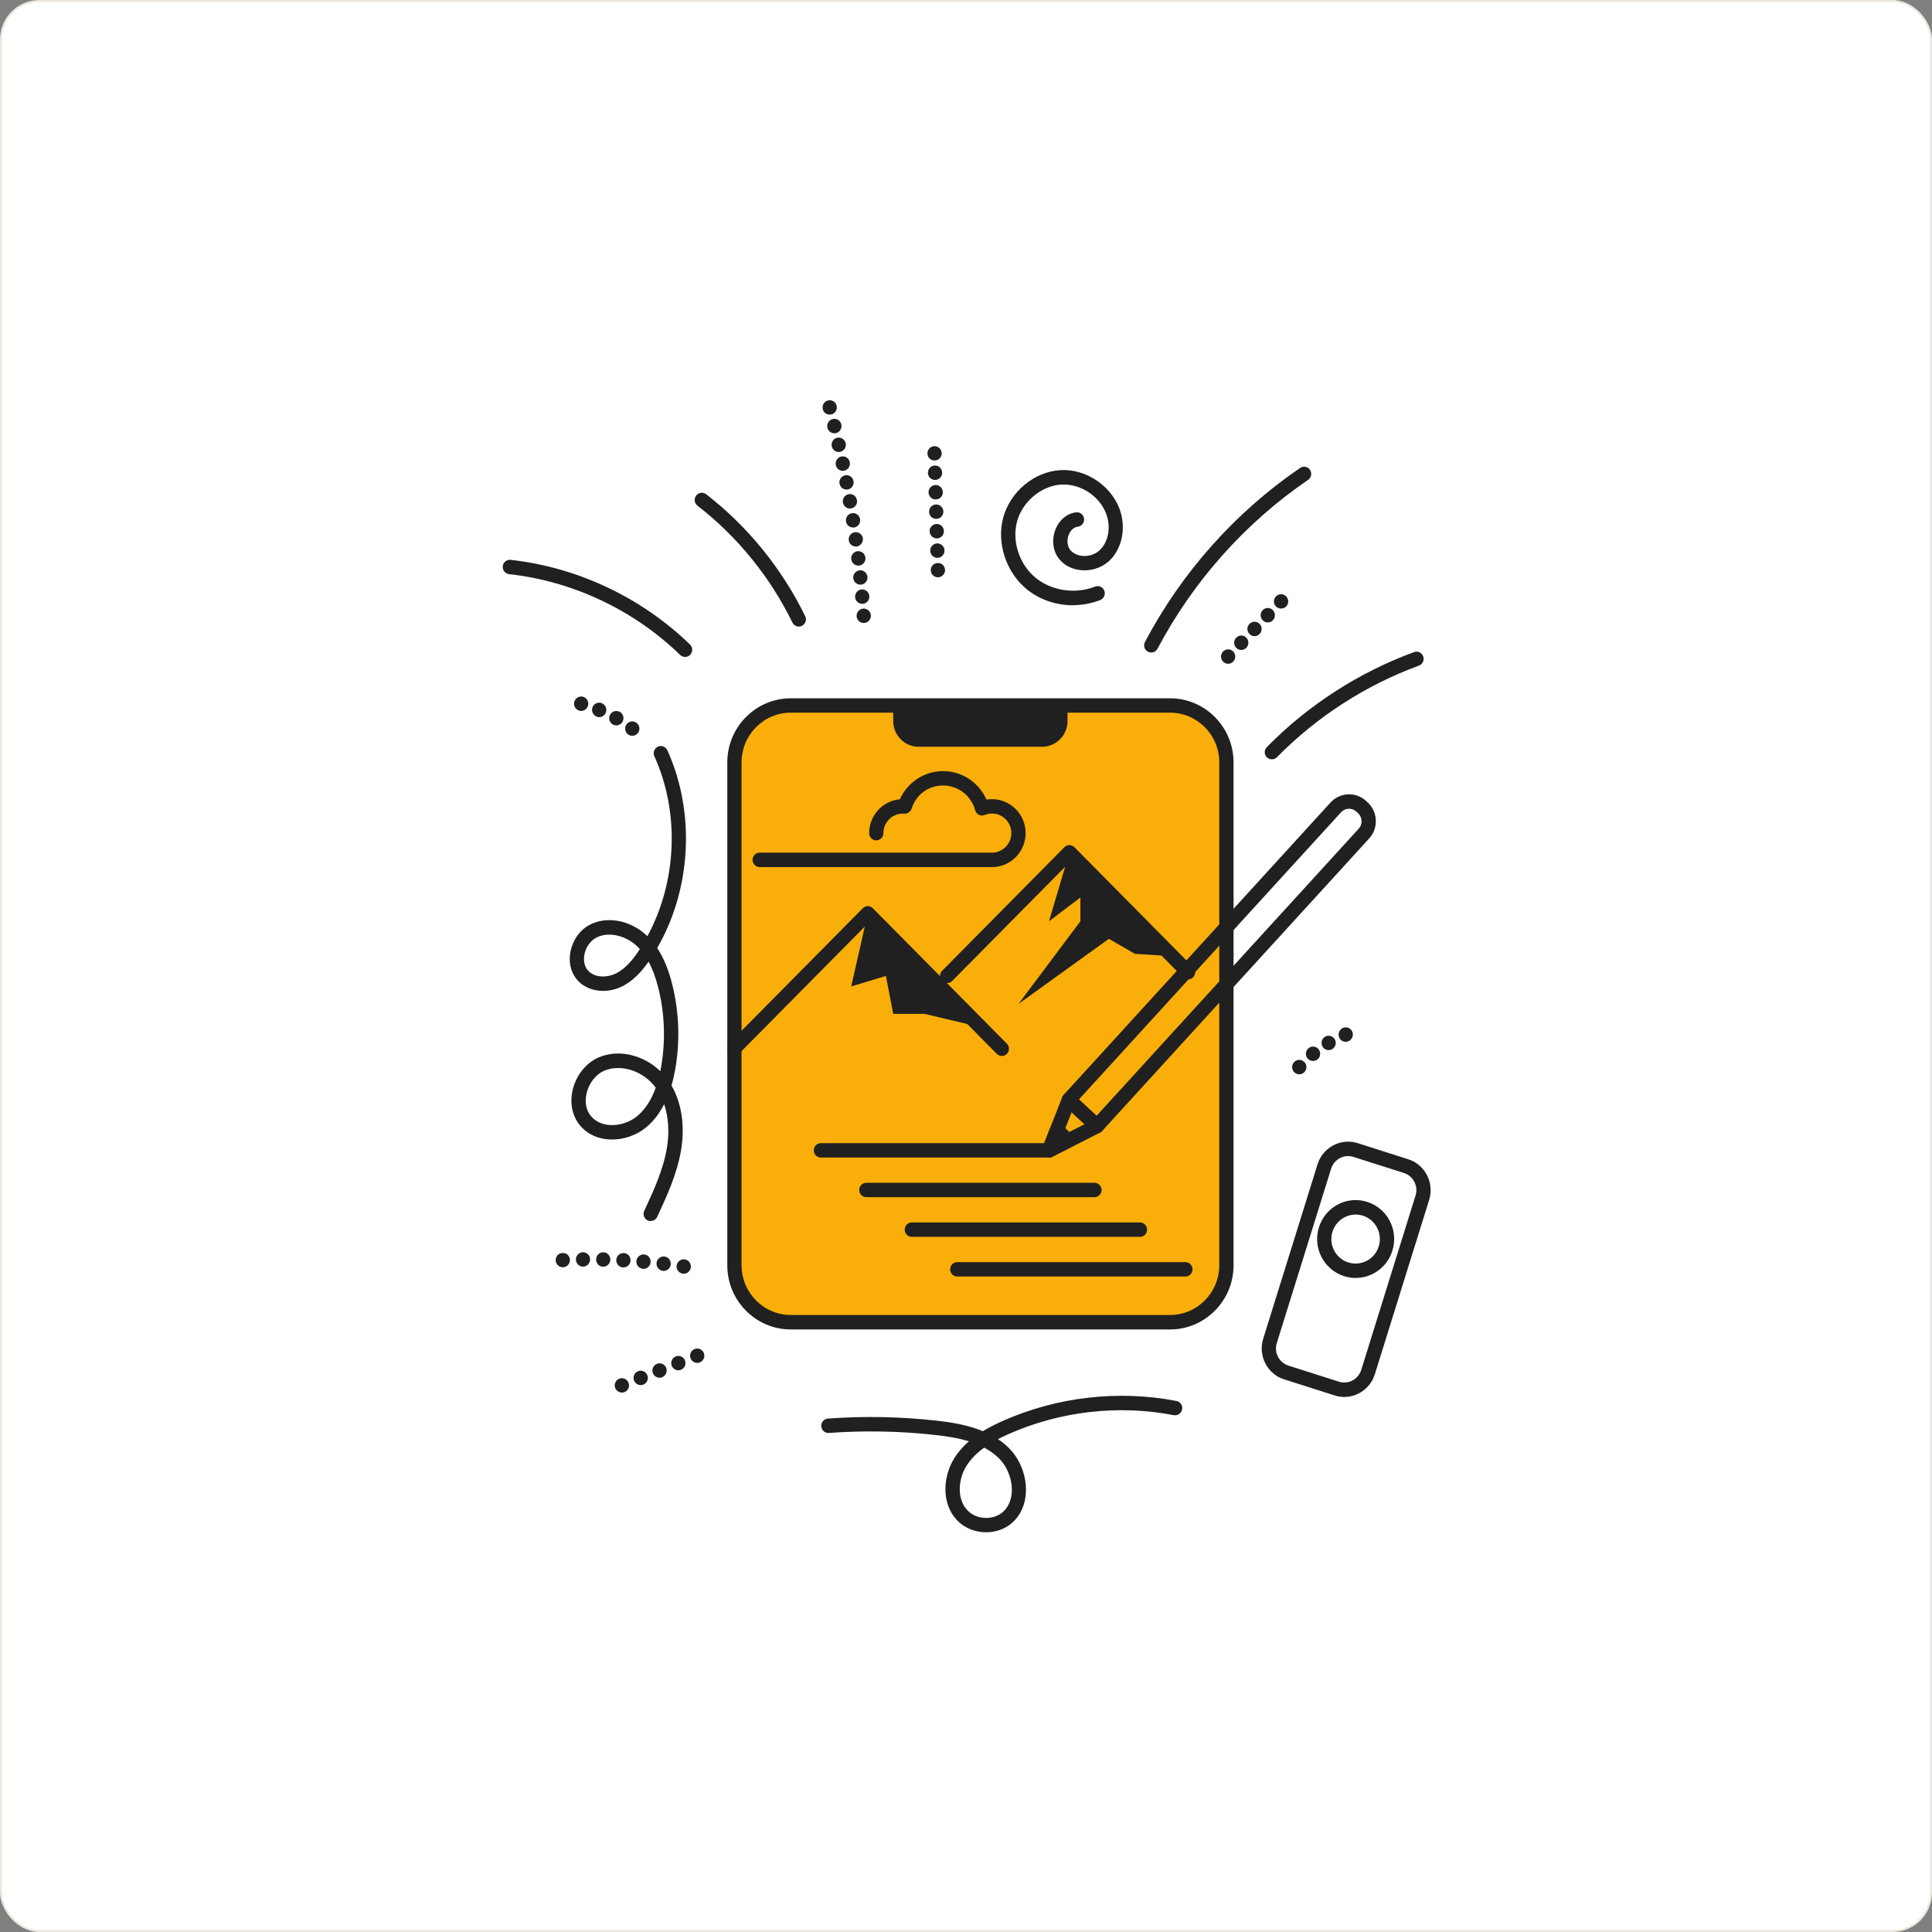 <?xml version="1.0" encoding="UTF-8"?>
<svg xmlns="http://www.w3.org/2000/svg" width="980" height="980" viewBox="0 0 980 980" fill="none">
  <rect x="0" y="0" width="980" height="980" fill="#808080" stroke="none"/>
  <rect x="0.5" y="0.5" width="979" height="979" rx="19.5" fill="white"></rect>
  <rect x="0.5" y="0.5" width="979" height="979" rx="19.5" stroke="#ECE7DC"></rect>
  <g clip-path="url(#clip0_10_218)">
    <path d="M593.494 357.842H401.082C385.3 357.842 372.505 370.773 372.505 386.725V641.791C372.505 657.743 385.3 670.674 401.082 670.674H593.494C609.277 670.674 622.071 657.743 622.071 641.791V386.725C622.071 370.773 609.277 357.842 593.494 357.842Z" fill="#F9AE09"></path>
    <path d="M593.522 674.359H401.11C383.358 674.359 368.916 659.762 368.916 641.82V386.753C368.916 368.811 383.358 354.214 401.11 354.214H593.522C611.274 354.214 625.717 368.811 625.717 386.753V641.82C625.717 659.762 611.274 674.359 593.522 674.359ZM401.11 361.499C387.341 361.499 376.151 372.808 376.151 386.725V641.791C376.151 655.708 387.341 667.018 401.11 667.018H593.522C607.292 667.018 618.481 655.708 618.481 641.791V386.725C618.481 372.808 607.292 361.499 593.522 361.499H401.11Z" fill="#202020"></path>
    <path d="M453.076 357.842H541.5V365.75C541.5 372.95 535.723 378.788 528.6 378.788H465.977C458.854 378.788 453.076 372.95 453.076 365.75V357.842Z" fill="#202020"></path>
    <path d="M508.155 535.615C507.23 535.615 506.304 535.247 505.603 534.538L440.204 468.44L375.113 534.227C373.711 535.644 371.412 535.644 370.009 534.227C368.607 532.809 368.607 530.485 370.009 529.068L437.652 460.703C439.054 459.285 441.354 459.285 442.756 460.703L510.735 529.408C512.138 530.825 512.138 533.15 510.735 534.567C510.034 535.275 509.109 535.644 508.183 535.644L508.155 535.615Z" fill="#202020"></path>
    <path d="M480.419 498.683C479.494 498.683 478.569 498.315 477.867 497.606C476.465 496.189 476.465 493.865 477.867 492.448L539.901 429.751C540.574 429.071 541.5 428.674 542.453 428.674C543.407 428.674 544.332 429.071 545.005 429.751L605.188 490.577C606.591 491.994 606.591 494.318 605.188 495.735C603.786 497.153 601.486 497.153 600.084 495.735L542.453 437.489L482.972 497.606C482.27 498.315 481.345 498.683 480.419 498.683Z" fill="#202020"></path>
    <path d="M556.447 574.815C555.578 574.815 554.709 574.503 554.008 573.851L539.705 560.615C539.004 559.963 538.583 559.027 538.527 558.064C538.499 557.1 538.836 556.136 539.481 555.428L674.906 407.076C679.646 401.832 687.751 401.492 692.939 406.282L693.752 407.047C696.276 409.372 697.734 412.546 697.874 416.004C698.015 419.434 696.837 422.75 694.537 425.273L559.112 573.624C558.411 574.418 557.429 574.787 556.447 574.787V574.815ZM547.277 557.695L556.223 566L689.209 420.341C690.19 419.264 690.723 417.818 690.639 416.344C690.583 414.842 689.938 413.481 688.844 412.461L688.031 411.696C685.787 409.627 682.282 409.768 680.235 412.036L547.277 557.695Z" fill="#202020"></path>
    <path d="M532.105 587.173C531.208 587.173 530.338 586.833 529.665 586.209C528.571 585.189 528.179 583.573 528.74 582.156L538.808 556.561C539.256 555.456 540.21 554.606 541.36 554.35C542.509 554.095 543.743 554.407 544.613 555.229L558.915 568.466C559.785 569.288 560.233 570.478 560.065 571.669C559.897 572.859 559.168 573.879 558.102 574.446L533.76 586.804C533.255 587.059 532.694 587.201 532.133 587.201L532.105 587.173ZM543.575 564.186L538.976 575.92L550.137 570.251L543.575 564.186Z" fill="#202020"></path>
    <path d="M541.191 578.868C540.659 577.791 539.929 576.77 538.976 575.892C538.022 575.013 536.957 574.361 535.835 573.908L532.077 583.488L541.191 578.868Z" fill="#202020"></path>
    <path d="M532.105 587.173C531.208 587.173 530.338 586.833 529.665 586.209C528.571 585.189 528.179 583.573 528.74 582.156L532.498 572.576C533.227 570.705 535.33 569.798 537.209 570.535C538.78 571.158 540.21 572.065 541.444 573.227C542.678 574.361 543.687 575.722 544.445 577.252C545.342 579.066 544.613 581.249 542.846 582.156L533.732 586.776C533.227 587.031 532.666 587.173 532.105 587.173Z" fill="#202020"></path>
    <path d="M532.105 587.173H416.395C414.403 587.173 412.777 585.529 412.777 583.516C412.777 581.504 414.403 579.86 416.395 579.86H532.105C534.096 579.86 535.723 581.504 535.723 583.516C535.723 585.529 534.096 587.173 532.105 587.173Z" fill="#202020"></path>
    <path d="M555.157 607.269H439.447C437.456 607.269 435.829 605.625 435.829 603.612C435.829 601.6 437.456 599.956 439.447 599.956H555.157C557.149 599.956 558.775 601.6 558.775 603.612C558.775 605.625 557.149 607.269 555.157 607.269Z" fill="#202020"></path>
    <path d="M578.238 627.393H462.527C460.536 627.393 458.91 625.749 458.91 623.736C458.91 621.724 460.536 620.08 462.527 620.08H578.238C580.229 620.08 581.855 621.724 581.855 623.736C581.855 625.749 580.229 627.393 578.238 627.393Z" fill="#202020"></path>
    <path d="M601.29 647.517H485.58C483.588 647.517 481.962 645.873 481.962 643.86C481.962 641.848 483.588 640.204 485.58 640.204H601.29C603.281 640.204 604.908 641.848 604.908 643.86C604.908 645.873 603.281 647.517 601.29 647.517Z" fill="#202020"></path>
    <path d="M440.176 463.253L431.791 500.356L449.374 495.027L453.076 514.272H468.865L497.302 520.99L440.176 463.253Z" fill="#202020"></path>
    <path d="M542.453 432.33L532.105 467.306L548.034 455.26V467.306L516.625 509.227L562.477 476.206L575.686 483.831L594.588 485.021L542.453 432.33Z" fill="#202020"></path>
    <path d="M503.191 439.813H385.35C383.358 439.813 381.732 438.169 381.732 436.157C381.732 434.144 383.358 432.5 385.35 432.5H503.191C508.604 432.5 513.007 428.05 513.007 422.58C513.007 417.109 508.604 412.66 503.191 412.66C501.929 412.66 500.695 412.915 499.49 413.396C498.536 413.793 497.442 413.765 496.517 413.283C495.591 412.83 494.89 411.979 494.638 410.959C492.647 403.589 485.972 398.431 478.4 398.431C470.828 398.431 464.659 403.164 462.387 410.194C461.882 411.809 460.312 412.858 458.657 412.716C458.405 412.716 458.18 412.688 457.928 412.688C452.515 412.688 448.113 417.138 448.113 422.608C448.113 424.621 446.486 426.265 444.495 426.265C442.504 426.265 440.877 424.621 440.877 422.608C440.877 413.595 447.748 406.197 456.47 405.432C460.34 396.787 468.837 391.146 478.4 391.146C487.963 391.146 496.573 396.929 500.387 405.602C501.312 405.46 502.238 405.375 503.191 405.375C512.586 405.375 520.242 413.113 520.242 422.608C520.242 432.103 512.586 439.841 503.191 439.841V439.813Z" fill="#202020"></path>
    <path d="M681.861 708.598C680.263 708.598 678.608 708.343 677.01 707.833L651.377 699.67C647.227 698.366 643.861 695.475 641.842 691.592C639.851 687.709 639.458 683.259 640.749 679.092L668.316 590.602C669.606 586.407 672.467 583.006 676.309 580.965C680.151 578.953 684.554 578.556 688.704 579.86L714.309 588.023C718.459 589.327 721.824 592.218 723.844 596.101C725.835 599.984 726.227 604.434 724.937 608.629L697.37 697.119C695.182 704.12 688.76 708.598 681.861 708.598ZM679.169 700.86C683.909 702.362 688.957 699.698 690.471 694.908L718.038 606.418C718.768 604.094 718.543 601.628 717.421 599.474C716.3 597.32 714.449 595.733 712.149 594.996L686.517 586.833C684.217 586.096 681.777 586.322 679.646 587.456C677.515 588.59 675.944 590.489 675.215 592.785L647.647 681.274C646.918 683.599 647.143 686.065 648.264 688.219C649.386 690.373 651.237 691.96 653.537 692.697L679.169 700.86Z" fill="#202020"></path>
    <path d="M687.666 648.254C685.703 648.254 683.712 647.942 681.777 647.318C671.513 644.059 665.764 632.948 669.017 622.574C670.588 617.529 673.981 613.419 678.608 610.981C683.235 608.544 688.536 608.062 693.5 609.649C698.463 611.236 702.558 614.666 704.97 619.343C707.382 624.02 707.858 629.377 706.288 634.393C704.717 639.439 701.324 643.548 696.697 645.986C693.864 647.488 690.807 648.225 687.694 648.225L687.666 648.254ZM687.61 616.083C685.647 616.083 683.712 616.565 681.945 617.5C679.029 619.031 676.897 621.639 675.888 624.785C673.841 631.332 677.458 638.305 683.937 640.374C690.415 642.415 697.314 638.787 699.361 632.239C701.408 625.692 697.79 618.719 691.312 616.65C690.106 616.253 688.844 616.083 687.61 616.083Z" fill="#202020"></path>
    <path d="M347.518 333.24C346.621 333.24 345.723 332.9 345.022 332.22C321.465 309.403 290.644 294.834 258.225 291.235C256.234 291.008 254.804 289.194 255.028 287.21C255.252 285.197 257.019 283.752 259.01 283.978C293 287.777 325.335 303.026 350.014 326.948C351.444 328.337 351.5 330.661 350.126 332.106C349.425 332.843 348.471 333.24 347.518 333.24Z" fill="#202020"></path>
    <path d="M500.219 777.247C495.087 777.247 489.955 775.433 486.197 771.862C477.138 763.245 478.316 748.875 484.009 739.748C486.085 736.404 488.665 733.541 491.469 731.103C485.916 729.374 479.915 728.496 473.969 727.844C456.245 725.888 438.241 725.576 420.461 726.852C418.47 727.022 416.731 725.491 416.591 723.479C416.451 721.466 417.937 719.709 419.928 719.567C438.129 718.235 456.582 718.575 474.727 720.588C482.523 721.438 490.936 722.799 498.564 725.973C502.042 723.847 505.603 722.118 508.856 720.673C536.2 708.542 567.413 704.97 596.747 710.639C598.71 711.008 600 712.935 599.608 714.919C599.243 716.903 597.336 718.179 595.373 717.838C567.469 712.425 537.77 715.826 511.745 727.362C509.978 728.156 508.099 729.006 506.22 729.998C508.071 731.217 509.81 732.606 511.437 734.193C517.382 739.918 520.803 748.677 520.383 757.038C520.046 763.699 517.298 769.396 512.586 773.109C509.053 775.887 504.622 777.247 500.163 777.247H500.219ZM499.237 734.306C495.732 736.829 492.507 739.89 490.151 743.688C485.944 750.434 485.159 760.864 491.189 766.562C495.62 770.785 503.416 771.125 508.211 767.355C512.082 764.294 513.063 759.872 513.231 756.698C513.54 750.491 510.904 743.745 506.501 739.521C504.341 737.424 501.873 735.723 499.237 734.306Z" fill="#202020"></path>
    <path d="M405.205 317.821C403.859 317.821 402.597 317.084 401.952 315.78C390.678 292.68 374.048 272.187 353.8 256.513C352.201 255.294 351.921 252.998 353.127 251.383C354.333 249.795 356.632 249.484 358.203 250.702C379.32 267.057 396.679 288.456 408.43 312.549C409.327 314.363 408.57 316.545 406.775 317.452C406.271 317.707 405.71 317.821 405.177 317.821H405.205Z" fill="#202020"></path>
    <path d="M474.053 233.583C473.577 233.583 473.1 233.498 472.651 233.328C472.203 233.129 471.838 232.874 471.473 232.534C470.8 231.854 470.436 230.918 470.436 229.955C470.436 228.991 470.828 228.056 471.473 227.375C472.315 226.553 473.577 226.157 474.755 226.383C475.007 226.44 475.203 226.497 475.428 226.61C475.652 226.695 475.876 226.809 476.045 226.95C476.241 227.064 476.437 227.205 476.606 227.375C477.279 228.056 477.671 229.019 477.671 229.955C477.671 230.89 477.279 231.854 476.606 232.534C476.241 232.874 475.848 233.158 475.428 233.328C475.007 233.526 474.53 233.583 474.053 233.583Z" fill="#202020"></path>
    <path d="M471.866 279.387C471.782 277.374 473.38 275.674 475.372 275.645C477.363 275.56 479.045 277.176 479.101 279.217C479.158 281.229 477.587 282.901 475.568 282.958H475.456C473.521 282.958 471.922 281.371 471.866 279.387ZM471.558 269.523C471.473 267.51 473.072 265.81 475.063 265.782C477.054 265.725 478.737 267.312 478.793 269.353C478.849 271.337 477.279 273.066 475.259 273.094H475.175C473.212 273.094 471.614 271.535 471.558 269.523ZM471.277 259.659C471.221 257.647 472.792 255.946 474.811 255.889C476.802 255.833 478.484 257.42 478.513 259.461C478.569 261.473 476.998 263.174 474.979 263.202H474.895C472.932 263.202 471.333 261.643 471.277 259.659ZM470.997 249.796C470.941 247.783 472.511 246.083 474.53 246.026C476.521 245.969 478.204 247.556 478.232 249.597C478.316 251.61 476.718 253.31 474.727 253.339H474.614C472.651 253.339 471.081 251.78 470.997 249.796ZM470.688 239.904C470.604 237.891 472.175 236.19 474.194 236.134C476.185 236.077 477.868 237.664 477.896 239.705C477.98 241.718 476.409 243.418 474.39 243.447H474.306C472.343 243.447 470.744 241.888 470.66 239.904H470.688Z" fill="#202020"></path>
    <path d="M475.764 292.821C475.287 292.821 474.811 292.736 474.362 292.566C473.941 292.368 473.549 292.113 473.184 291.773C472.511 291.092 472.146 290.157 472.146 289.193C472.146 288.938 472.146 288.712 472.203 288.485C472.259 288.23 472.315 288.031 472.427 287.805C472.511 287.578 472.623 287.379 472.763 287.181C472.876 286.983 473.044 286.784 473.184 286.614C474.53 285.254 476.97 285.254 478.316 286.614C478.456 286.784 478.625 286.983 478.737 287.181C478.877 287.379 478.989 287.606 479.073 287.805C479.158 288.031 479.242 288.258 479.298 288.485C479.354 288.712 479.382 288.938 479.382 289.193C479.382 290.157 478.989 291.064 478.316 291.773C477.615 292.453 476.69 292.85 475.764 292.85V292.821Z" fill="#202020"></path>
    <path d="M583.987 331.001C583.426 331.001 582.837 330.859 582.276 330.576C580.509 329.612 579.836 327.401 580.79 325.616C599.439 290.271 626.642 259.773 659.482 237.353C661.137 236.219 663.38 236.673 664.502 238.345C665.624 240.017 665.175 242.285 663.52 243.418C631.662 265.158 605.273 294.778 587.156 329.045C586.511 330.292 585.249 330.973 583.959 330.973L583.987 331.001Z" fill="#202020"></path>
    <path d="M649.807 308.694C649.33 308.694 648.853 308.609 648.405 308.439C647.984 308.241 647.591 307.986 647.255 307.645C646.89 307.305 646.638 306.909 646.47 306.483C646.273 306.03 646.189 305.548 646.189 305.066C646.189 304.103 646.61 303.167 647.283 302.487C647.423 302.317 647.619 302.175 647.816 302.033C648.012 301.92 648.236 301.778 648.433 301.722C648.657 301.637 648.881 301.552 649.106 301.495C650.284 301.24 651.546 301.637 652.387 302.487C652.555 302.657 652.695 302.855 652.808 303.054C652.948 303.252 653.06 303.479 653.144 303.677C653.228 303.904 653.312 304.103 653.368 304.358C653.424 304.584 653.453 304.811 653.453 305.066C653.453 306.03 653.06 306.965 652.387 307.645C652.022 307.986 651.63 308.269 651.209 308.439C650.788 308.609 650.284 308.694 649.835 308.694H649.807Z" fill="#202020"></path>
    <path d="M627.119 328.648C625.689 327.259 625.661 324.935 627.035 323.49C628.437 322.044 630.737 321.987 632.139 323.405C633.597 324.822 633.597 327.146 632.223 328.563C631.494 329.3 630.568 329.697 629.615 329.697C628.689 329.697 627.792 329.329 627.091 328.648H627.119ZM633.85 321.647C632.391 320.259 632.391 317.934 633.765 316.489C635.14 315.043 637.439 314.987 638.869 316.404C640.3 317.821 640.328 320.145 638.954 321.562C638.224 322.299 637.299 322.696 636.345 322.696C635.42 322.696 634.523 322.356 633.85 321.647ZM640.58 314.675C639.122 313.258 639.094 310.933 640.496 309.516C641.87 308.042 644.17 308.042 645.6 309.431C647.03 310.848 647.058 313.173 645.684 314.59C644.983 315.355 644.03 315.723 643.076 315.723C642.179 315.723 641.253 315.383 640.58 314.703V314.675Z" fill="#202020"></path>
    <path d="M622.968 336.698C622.015 336.698 621.089 336.301 620.416 335.621C619.715 334.912 619.351 333.977 619.351 333.013C619.351 332.787 619.351 332.56 619.435 332.305C619.435 332.078 619.519 331.851 619.631 331.624C619.715 331.398 619.827 331.199 619.968 331.001C620.08 330.803 620.248 330.604 620.416 330.434C621.23 329.612 622.492 329.215 623.67 329.442C623.922 329.499 624.118 329.555 624.343 329.669C624.567 329.754 624.763 329.867 624.96 330.009C625.156 330.122 625.352 330.264 625.52 330.434C625.689 330.604 625.829 330.803 625.941 331.001C626.081 331.199 626.194 331.426 626.278 331.624C626.362 331.851 626.446 332.078 626.502 332.305C626.558 332.56 626.586 332.787 626.586 333.013C626.586 334.005 626.193 334.912 625.52 335.621C624.819 336.301 623.922 336.698 622.968 336.698Z" fill="#202020"></path>
    <path d="M645.151 385.166C644.226 385.166 643.301 384.798 642.599 384.117C641.169 382.7 641.169 380.376 642.599 378.959C663.52 357.644 689.349 341.006 717.281 330.774C719.16 330.066 721.235 331.058 721.909 332.957C722.582 334.856 721.628 336.953 719.749 337.633C692.827 347.497 667.923 363.54 647.731 384.089C647.03 384.798 646.105 385.166 645.151 385.166Z" fill="#202020"></path>
    <path d="M330.075 619.4C329.57 619.4 329.037 619.286 328.532 619.06C326.709 618.209 325.952 616.027 326.793 614.185C331.533 603.981 336.413 593.437 338.263 582.383C339.61 574.361 339.105 566.623 336.889 560.104C334.393 565.036 331.224 569.033 327.438 572.094C318.324 579.435 302.928 580.852 294.486 571.187C290.42 566.538 288.934 559.991 290.392 553.245C292.019 545.734 297.066 539.3 303.517 536.437C313.613 531.987 326.317 534.992 334.926 543.353C335.066 542.701 335.179 542.021 335.319 541.341C337.675 528.047 337.198 514.131 333.917 501.064C332.599 495.877 330.972 491.484 328.981 487.799C325.784 492.363 321.493 497.408 315.548 500.356C307.92 504.125 298.889 503.133 293.561 497.89C290.027 494.432 288.429 489.33 289.186 483.859C290.027 477.68 293.673 472.125 298.721 469.319C307.303 464.557 319.137 466.513 327.466 474.024C327.775 474.307 328.083 474.591 328.392 474.874C343.367 447.267 344.91 412.291 331.925 383.607C331.084 381.765 331.897 379.611 333.72 378.76C335.543 377.91 337.675 378.732 338.516 380.574C352.818 412.178 350.687 450.924 333.356 480.883C336.609 485.758 339.105 491.824 340.956 499.193C344.517 513.28 345.022 528.274 342.47 542.588C341.965 545.422 341.348 548.087 340.591 550.609C345.807 559.594 347.518 571.102 345.443 583.516C343.396 595.563 338.32 606.56 333.384 617.217C332.767 618.55 331.477 619.315 330.103 619.315L330.075 619.4ZM313.5 541.738C311.032 541.738 308.649 542.191 306.433 543.155C302.058 545.082 298.637 549.56 297.487 554.832C296.506 559.282 297.403 563.477 299.927 566.34C305.564 572.774 316.585 571.499 322.951 566.368C327.074 563.024 330.327 558.12 332.627 551.743C327.999 545.422 320.511 541.738 313.5 541.738ZM309.013 474.081C306.658 474.081 304.302 474.591 302.171 475.781C299.142 477.454 296.842 481.025 296.337 484.88C296.085 486.722 296.057 490.18 298.609 492.674C302.142 496.132 308.2 495.849 312.379 493.808C317.707 491.172 321.605 485.928 324.41 481.649C324.466 481.563 324.494 481.507 324.55 481.422C323.933 480.742 323.316 480.118 322.671 479.523C319.165 476.377 314.061 474.081 309.069 474.081H309.013Z" fill="#202020"></path>
    <path d="M285.484 642.812C284.531 642.812 283.605 642.443 282.932 641.735C282.231 641.055 281.866 640.119 281.866 639.184C281.866 638.249 282.259 637.257 282.932 636.576C284.25 635.244 286.69 635.244 288.036 636.576C288.709 637.257 289.102 638.22 289.102 639.184C289.102 640.148 288.709 641.055 288.036 641.735C287.335 642.443 286.438 642.812 285.484 642.812Z" fill="#202020"></path>
    <path d="M336.216 644.654C334.225 644.399 332.823 642.585 333.019 640.573C333.271 638.56 335.066 637.143 337.057 637.37C339.049 637.625 340.451 639.411 340.226 641.452C340.002 643.294 338.432 644.683 336.665 644.683C336.525 644.683 336.384 644.683 336.244 644.683L336.216 644.654ZM326.12 643.606C324.129 643.436 322.643 641.65 322.811 639.666C322.979 637.653 324.746 636.151 326.737 636.321C328.728 636.491 330.187 638.277 330.018 640.261C329.878 642.16 328.28 643.634 326.429 643.634C326.429 643.634 326.204 643.634 326.12 643.634V643.606ZM316.024 642.897C314.033 642.812 312.491 641.055 312.603 639.071C312.715 637.058 314.426 635.499 316.417 635.613C318.408 635.698 319.95 637.427 319.838 639.439C319.754 641.395 318.156 642.897 316.221 642.897H316.024ZM305.9 642.529C303.909 642.529 302.311 640.828 302.367 638.787C302.423 636.803 304.049 635.188 306.069 635.216C308.06 635.273 309.63 636.916 309.602 638.957C309.546 640.941 307.948 642.529 305.984 642.529H305.9ZM292.103 638.929C292.103 636.916 293.673 635.244 295.664 635.188C297.655 635.188 299.31 636.803 299.338 638.787C299.338 640.8 297.767 642.472 295.776 642.5C293.785 642.5 292.159 640.885 292.131 638.901L292.103 638.929Z" fill="#202020"></path>
    <path d="M346.789 646.072C345.835 646.072 344.938 645.703 344.237 644.995C343.564 644.314 343.171 643.379 343.171 642.415C343.171 642.16 343.171 641.933 343.255 641.707C343.311 641.452 343.367 641.253 343.48 641.026C343.564 640.8 343.676 640.601 343.816 640.403C343.928 640.205 344.069 640.006 344.265 639.836C345.106 638.986 346.368 638.589 347.546 638.844C347.77 638.901 347.995 638.957 348.219 639.042C348.443 639.127 348.64 639.269 348.836 639.383C349.032 639.524 349.201 639.666 349.369 639.836C349.537 640.006 349.677 640.205 349.818 640.403C349.93 640.601 350.07 640.828 350.154 641.026C350.238 641.253 350.294 641.452 350.35 641.707C350.407 641.933 350.435 642.16 350.435 642.415C350.435 642.897 350.35 643.379 350.182 643.804C349.986 644.258 349.733 644.654 349.397 644.995C349.06 645.335 348.668 645.618 348.247 645.788C347.798 645.958 347.322 646.043 346.845 646.043L346.789 646.072Z" fill="#202020"></path>
    <path d="M315.435 706.359C314.959 706.359 314.482 706.274 314.061 706.076C313.641 705.906 313.22 705.651 312.883 705.282C312.547 704.942 312.266 704.545 312.098 704.12C311.902 703.695 311.818 703.213 311.818 702.731C311.818 702.476 311.818 702.249 311.902 701.994C311.958 701.767 312.014 701.541 312.126 701.314C312.21 701.087 312.322 700.889 312.463 700.69C312.575 700.492 312.715 700.294 312.883 700.123C313.725 699.302 314.987 698.905 316.164 699.131C316.389 699.188 316.613 699.245 316.838 699.358C317.062 699.443 317.258 699.557 317.455 699.698C317.651 699.812 317.847 699.982 317.987 700.152C318.66 700.832 319.053 701.796 319.053 702.76C319.053 703.213 318.969 703.723 318.801 704.148C318.632 704.573 318.352 704.97 318.015 705.31C317.679 705.679 317.286 705.934 316.866 706.104C316.417 706.302 315.94 706.388 315.463 706.388L315.435 706.359Z" fill="#202020"></path>
    <path d="M321.605 700.265C320.876 698.395 321.829 696.269 323.68 695.532C325.531 694.795 327.635 695.73 328.364 697.601C329.093 699.5 328.167 701.597 326.316 702.334C325.868 702.504 325.419 702.589 324.998 702.589C323.54 702.589 322.194 701.682 321.633 700.237L321.605 700.265ZM331.168 696.524C330.439 694.653 331.364 692.527 333.243 691.79C335.094 691.053 337.198 691.989 337.927 693.859C338.656 695.73 337.73 697.856 335.851 698.593C335.431 698.763 334.982 698.848 334.561 698.848C333.103 698.848 331.729 697.941 331.196 696.495L331.168 696.524ZM340.731 692.754C340.002 690.883 340.927 688.758 342.778 688.021C344.629 687.284 346.733 688.219 347.462 690.09C348.191 691.989 347.265 694.086 345.387 694.823C344.966 694.993 344.517 695.078 344.096 695.078C342.638 695.078 341.264 694.171 340.731 692.726V692.754Z" fill="#202020"></path>
    <path d="M353.66 691.337C352.678 691.337 351.781 690.94 351.108 690.26C350.407 689.58 350.042 688.644 350.042 687.68C350.042 687.425 350.042 687.199 350.126 686.944C350.182 686.717 350.238 686.49 350.322 686.263C350.407 686.037 350.547 685.838 350.659 685.64C350.771 685.441 350.939 685.271 351.108 685.101C351.921 684.251 353.183 683.854 354.361 684.109C354.613 684.109 354.81 684.194 355.034 684.308C355.258 684.393 355.483 684.534 355.651 684.648C355.847 684.761 356.043 684.931 356.212 685.101C356.885 685.781 357.277 686.717 357.277 687.68C357.277 688.644 356.885 689.551 356.212 690.26C355.875 690.6 355.455 690.883 355.034 691.053C354.585 691.252 354.136 691.337 353.66 691.337Z" fill="#202020"></path>
    <path d="M434.511 312.634C434.371 310.622 435.885 308.864 437.877 308.694C439.868 308.581 441.578 310.083 441.747 312.095C441.859 314.108 440.372 315.837 438.381 316.007H438.129C436.25 316.007 434.651 314.533 434.511 312.606V312.634ZM433.754 302.969C433.586 300.956 435.044 299.171 437.035 299.001C439.026 298.831 440.793 300.304 440.961 302.317C441.13 304.329 439.671 306.115 437.652 306.285H437.344C435.493 306.285 433.922 304.839 433.754 302.969ZM432.829 293.332C432.604 291.319 434.063 289.534 436.026 289.307C438.017 289.08 439.812 290.554 440.008 292.567C440.232 294.579 438.774 296.365 436.811 296.563C436.671 296.563 436.558 296.563 436.418 296.563C434.595 296.563 433.025 295.174 432.829 293.303V293.332ZM431.763 283.695C431.51 281.682 432.941 279.868 434.932 279.613C436.923 279.358 438.718 280.775 438.97 282.816C439.223 284.829 437.792 286.643 435.801 286.898C435.661 286.898 435.521 286.898 435.381 286.898C433.558 286.898 432.015 285.537 431.791 283.667L431.763 283.695ZM430.529 274.086C430.249 272.074 431.651 270.232 433.614 269.976C435.605 269.693 437.428 271.082 437.68 273.066C437.933 275.078 436.558 276.921 434.595 277.204C434.427 277.204 434.259 277.204 434.091 277.204C432.296 277.204 430.753 275.9 430.529 274.058V274.086ZM429.127 264.506C428.818 262.522 430.164 260.623 432.156 260.311C434.119 260.028 435.97 261.36 436.278 263.372C436.586 265.385 435.24 267.255 433.249 267.567C433.053 267.567 432.857 267.567 432.66 267.567C430.922 267.567 429.379 266.292 429.127 264.506ZM427.556 254.926C427.22 252.913 428.51 251.014 430.501 250.674C432.492 250.334 434.343 251.666 434.679 253.65C435.044 255.634 433.726 257.533 431.735 257.874C431.539 257.93 431.314 257.959 431.118 257.959C429.407 257.959 427.893 256.683 427.584 254.926H427.556ZM425.846 245.374C425.453 243.39 426.743 241.491 428.706 241.094C430.669 240.697 432.576 242.029 432.941 243.985C433.333 245.969 432.015 247.897 430.08 248.265C429.856 248.265 429.632 248.322 429.407 248.322C427.696 248.322 426.182 247.103 425.874 245.346L425.846 245.374ZM423.967 235.907C423.546 233.923 424.808 231.967 426.771 231.57C428.734 231.145 430.641 232.421 431.034 234.405C431.454 236.417 430.192 238.316 428.229 238.741C427.977 238.798 427.753 238.827 427.5 238.827C425.818 238.827 424.303 237.664 423.967 235.935V235.907ZM421.919 226.412C421.471 224.428 422.705 222.5 424.64 222.047C426.603 221.622 428.51 222.841 428.987 224.796C429.407 226.78 428.201 228.708 426.238 229.19C425.986 229.246 425.705 229.275 425.453 229.275C423.798 229.275 422.312 228.141 421.919 226.412ZM419.704 217.002C419.227 215.018 420.433 213.062 422.368 212.552C424.331 212.07 426.266 213.289 426.743 215.244C427.22 217.228 426.042 219.184 424.079 219.694C423.798 219.779 423.49 219.779 423.237 219.779C421.583 219.779 420.125 218.646 419.704 217.002ZM417.376 207.592C416.843 205.636 417.993 203.652 419.956 203.142C421.891 202.631 423.854 203.793 424.359 205.749C424.864 207.705 423.714 209.689 421.751 210.199C421.471 210.284 421.134 210.313 420.854 210.313C419.227 210.313 417.769 209.235 417.348 207.592H417.376Z" fill="#202020"></path>
    <path d="M544.22 307.022C535.723 307.022 527.31 304.216 520.775 298.859C510.371 290.356 505.463 275.503 508.828 262.749C512.334 249.484 524.533 239.28 537.798 238.486C551.372 237.608 564.917 247.245 568.563 260.226C571.115 269.353 568.591 279.245 562.281 284.829C558.607 288.06 553.363 289.732 548.287 289.222C543.659 288.768 539.649 286.671 537.041 283.27C533.956 279.301 533.367 273.406 535.499 268.276C537.462 263.542 541.36 260.396 545.875 259.886C547.838 259.631 549.661 261.105 549.885 263.117C550.11 265.13 548.679 266.944 546.688 267.17C544.809 267.397 543.099 268.871 542.173 271.138C541.051 273.831 541.304 276.892 542.762 278.791C544.136 280.577 546.352 281.711 548.988 281.966C552.129 282.278 555.326 281.286 557.541 279.33C561.804 275.588 563.431 268.701 561.636 262.238C558.887 252.403 548.651 245.204 538.275 245.799C528.179 246.394 518.56 254.501 515.868 264.619C513.203 274.681 517.13 286.416 525.375 293.133C533.423 299.709 545.51 301.495 555.466 297.555C557.317 296.818 559.42 297.753 560.149 299.624C560.879 301.495 559.953 303.621 558.102 304.357C553.671 306.115 548.96 306.965 544.276 306.965L544.22 307.022Z" fill="#202020"></path>
    <path d="M656.621 544.005C655.163 542.673 654.995 540.349 656.369 538.847C657.687 537.344 659.987 537.203 661.473 538.563C662.959 539.895 663.1 542.22 661.754 543.722C661.052 544.515 660.043 544.941 659.061 544.941C658.22 544.941 657.351 544.629 656.65 544.005H656.621ZM663.212 536.863C661.95 535.275 662.202 532.98 663.745 531.704C665.287 530.4 667.587 530.655 668.849 532.243C670.111 533.802 669.886 536.097 668.316 537.373C667.643 537.911 666.858 538.166 666.044 538.166C664.979 538.166 663.941 537.713 663.212 536.834V536.863ZM670.84 530.854C669.83 529.125 670.419 526.886 672.13 525.865C673.841 524.873 676.056 525.44 677.066 527.169C678.047 528.926 677.486 531.166 675.776 532.158C675.187 532.498 674.57 532.668 673.953 532.668C672.719 532.668 671.485 532.016 670.84 530.825V530.854ZM679.253 526.12C678.524 524.221 679.449 522.095 681.3 521.359C683.151 520.622 685.255 521.557 685.984 523.428C686.713 525.298 685.787 527.452 683.937 528.189C683.516 528.359 683.039 528.445 682.618 528.445C681.16 528.445 679.786 527.566 679.253 526.12Z" fill="#202020"></path>
    <path d="M318.576 372.525C316.978 371.334 316.613 369.038 317.791 367.423C318.969 365.779 321.24 365.439 322.867 366.657C324.494 367.848 324.83 370.144 323.652 371.759C322.951 372.723 321.829 373.233 320.736 373.233C319.978 373.233 319.249 373.006 318.576 372.525ZM310.864 367.508C309.125 366.544 308.508 364.277 309.462 362.519C310.443 360.762 312.659 360.138 314.398 361.102C316.164 362.066 316.753 364.333 315.8 366.091C315.127 367.281 313.893 367.961 312.631 367.961C312.014 367.961 311.425 367.82 310.864 367.508ZM302.563 363.455C300.712 362.689 299.843 360.564 300.572 358.693C301.329 356.822 303.432 355.915 305.311 356.709C307.134 357.474 308.032 359.6 307.302 361.471C306.714 362.888 305.367 363.766 303.937 363.766C303.488 363.766 303.012 363.681 302.563 363.483V363.455ZM293.841 360.478C291.906 359.94 290.784 357.956 291.317 356C291.822 354.044 293.813 352.911 295.748 353.421C297.683 353.959 298.805 355.972 298.272 357.928C297.852 359.543 296.365 360.62 294.767 360.62C294.458 360.62 294.15 360.62 293.813 360.507L293.841 360.478Z" fill="#202020"></path>
  </g>
  <defs>
    <clipPath id="clip0_10_218">
      <rect width="470.694" height="574.247" fill="white" transform="translate(255 203)"></rect>
    </clipPath>
  </defs>
</svg>
